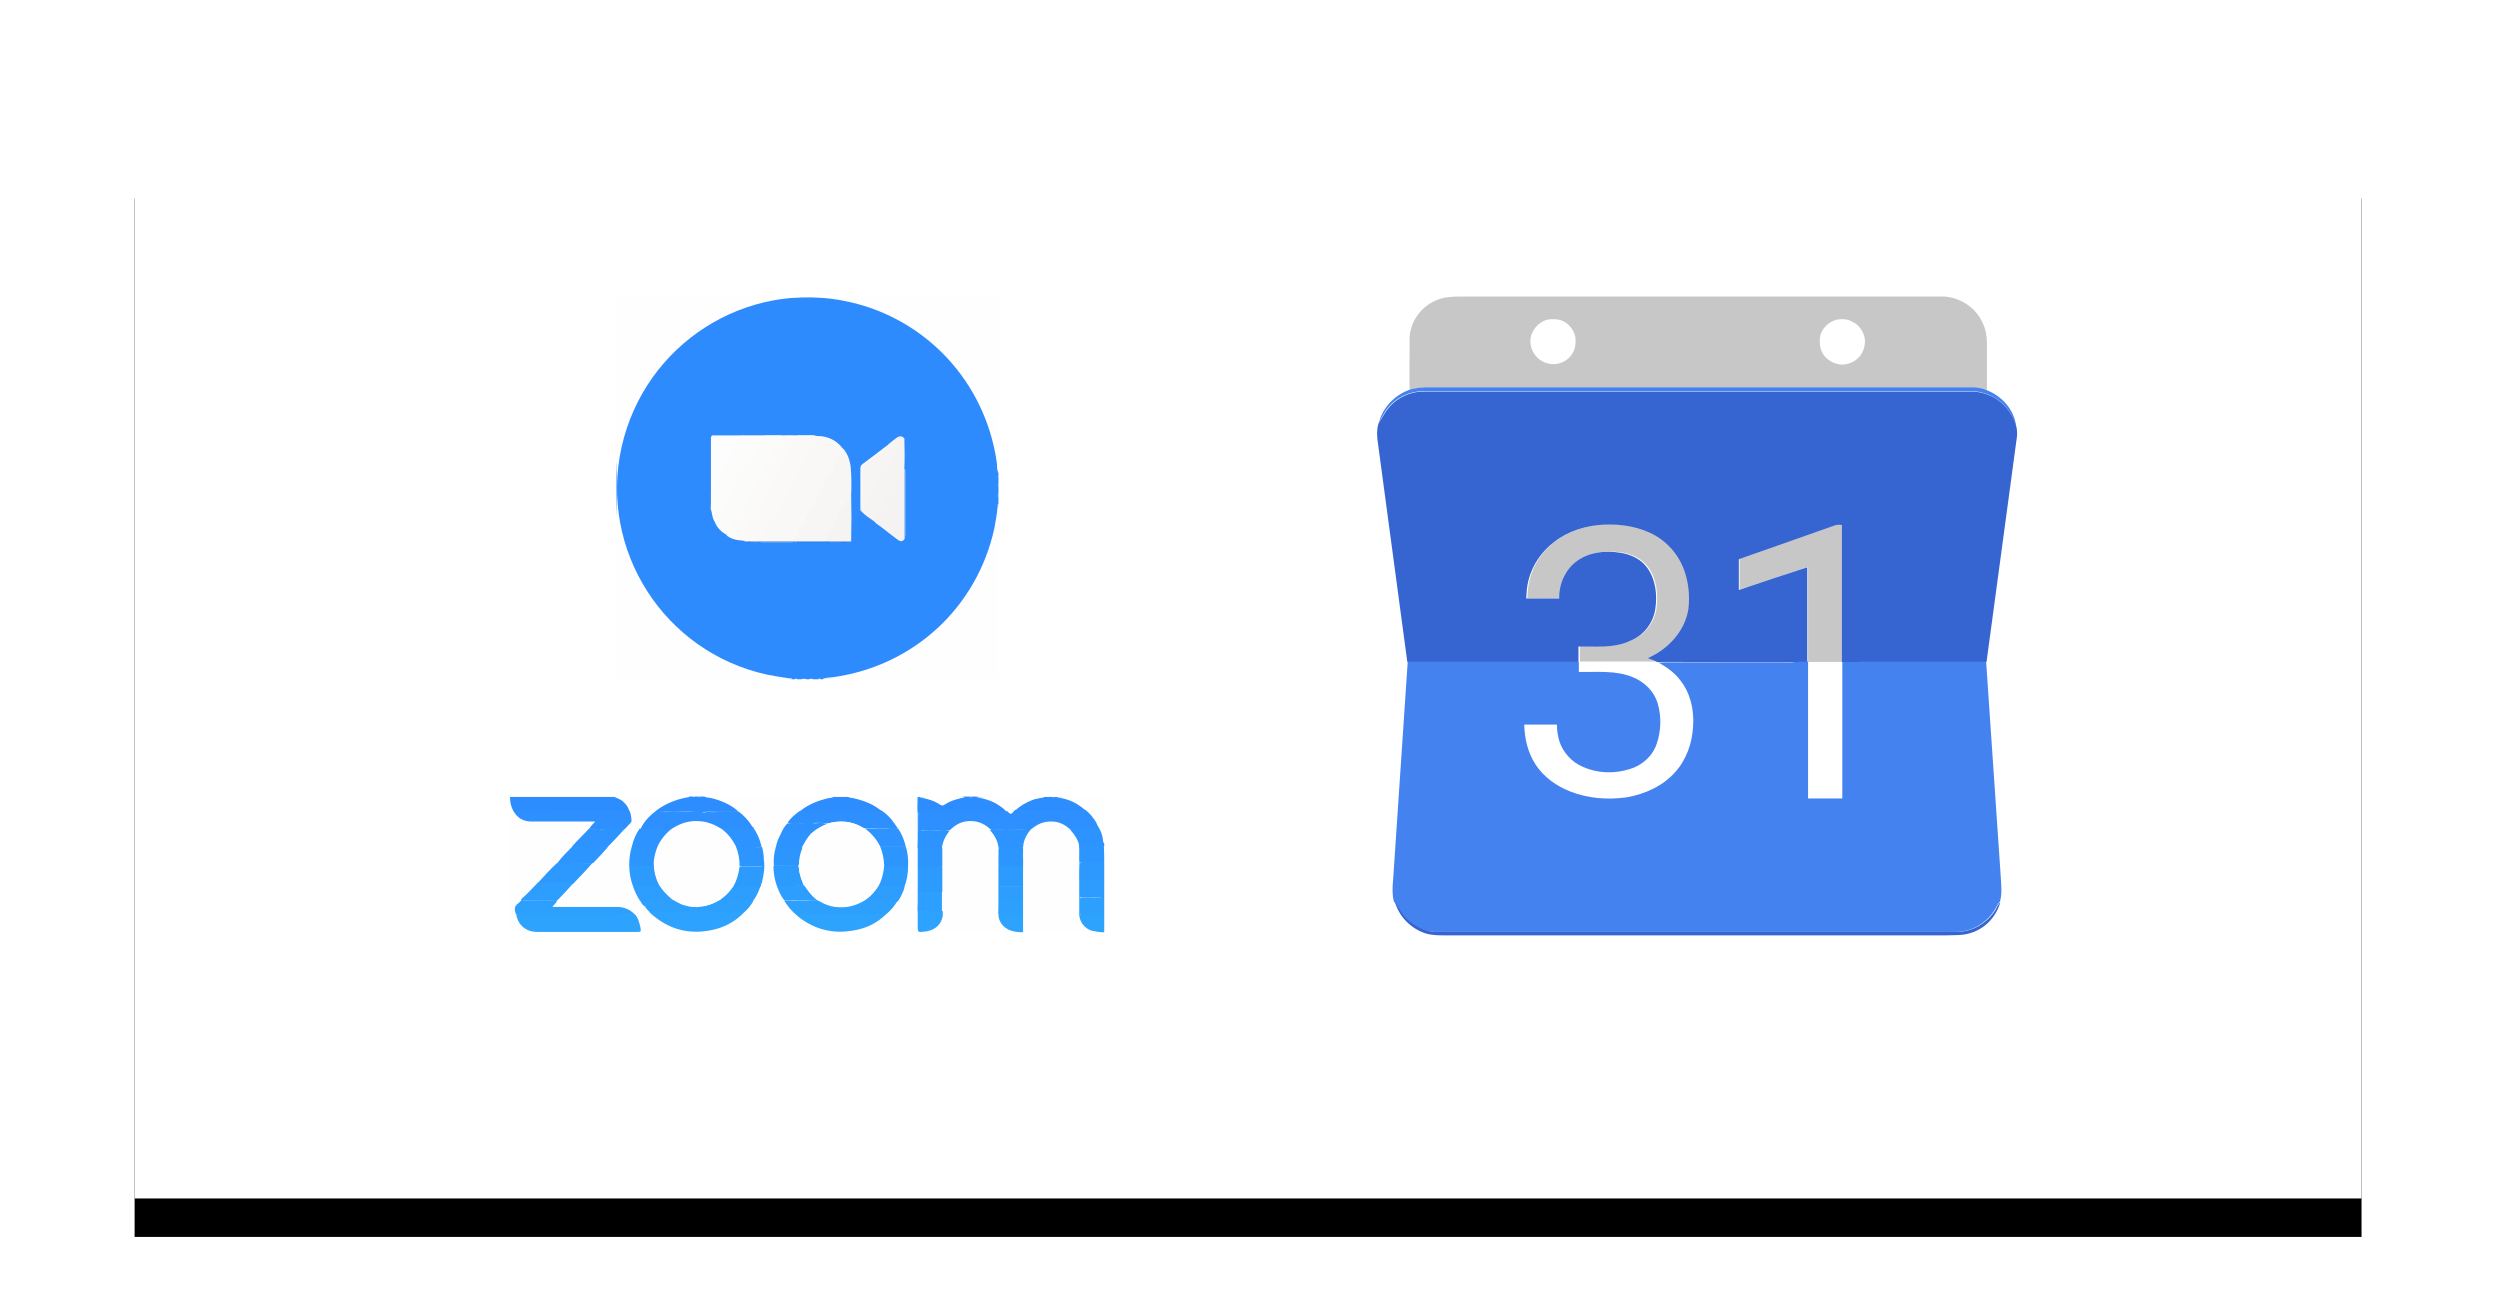 <?xml version="1.0" encoding="utf-8" ?>
<!DOCTYPE svg PUBLIC "-//W3C//DTD SVG 1.1//EN" "http://www.w3.org/Graphics/SVG/1.1/DTD/svg11.dtd">
<svg xmlns="http://www.w3.org/2000/svg" xmlns:xlink="http://www.w3.org/1999/xlink" version="1.1" id="Layer_1" x="0px" y="0px" viewBox="0 0 650 338.1" style="enable-background:new 0 0 650 338.1;" xml:space="preserve"><style type="text/css">.st0{filter:url('#filter-2');} .st1{fill:#FFFFFF;} .st2{fill:none;} .st3{fill:#C7C7C7;} .st4{fill:#4483EF;} .st5{fill:#3664D0;} .st6{fill:#FEFEFE;} .st7{fill:#2D8CFE;} .st8{fill:#2D8DFE;} .st9{fill:#2DA2FE;} .st10{fill:#2D93FE;} .st11{fill:#2D99FE;} .st12{fill:#2DA0FE;} .st13{fill:#2D96FE;} .st14{fill:#2D9CFE;} .st15{fill:#2DA3FE;} .st16{fill:#62A9FE;} .st17{fill:#64AAFE;} .st18{fill:#4398FE;} .st19{fill:#2D90FE;} .st20{fill:#2D9EFE;} .st21{fill:#2D9AFE;} .st22{fill:#2D9FFE;} .st23{fill:#2D9DFE;} .st24{fill:#2D91FE;} .st25{fill:#2D8BFE;} .st26{fill:#4599FE;} .st27{fill:#5AA4FE;} .st28{fill:#98C7FE;} .st29{fill:#98C6FE;} .st30{fill:#F9F8F7;} .st31{fill:#F7F6F5;} .st32{fill:#FAF9F8;} .st33{fill:#FCFCFB;} .st34{fill:#FBFBFA;} .st35{fill:#FBFAF9;} .st36{fill:#F5F3F1;} .st37{fill:#F5F4F2;} .st38{fill:#F6F5F3;} .st39{fill:#FDFDFD;} .st40{fill:#F6F4F3;} .st41{fill:#F9F9F9;} .st42{fill:#2779DC;} .st43{fill:#2C88F9;}</style><filter filterUnits="objectBoundingBox" height="127.0%" id="filter-2" width="112.6%" x="-6.3%" y="-9.8%"><feOffset dx="0" dy="10" in="SourceAlpha" result="shadowOffsetOuter1"/><feGaussianBlur in="shadowOffsetOuter1" result="shadowBlurOuter1" stdDeviation="10.5"/><feColorMatrix in="shadowBlurOuter1" type="matrix" values="0 0 0 0 0.035 0 0 0 0 0.075 0 0 0 0 0.204 0 0 0 0.15 0"></feColorMatrix></filter><title>Product Upcoming meetings 1</title><desc>Created with Sketch.</desc><g id="Product-Upcoming-meetings-1"><g id="Rectangle-3"><g class="st0"><rect id="path-1_2_" x="35" y="41.6" width="579" height="270"/></g><g><rect id="path-1_1_" x="35" y="41.6" class="st1" width="579" height="270"/></g></g><rect id="Rectangle-5" y="-148.4" class="st2" width="650" height="650"/></g><g id="XMLID_49_"><path id="XMLID_47_" class="st1" d="M402.4,83.1c1.3-0.2,2.6-0.2,3.8,0.3c1.7,0.7,3,2.4,3.4,4.2c0.1,1.3,0.1,2.6-0.5,3.8 c-1.1,2.4-4,3.8-6.6,3.1c-2.6-0.6-4.6-3.1-4.6-5.8C397.9,86.1,399.9,83.8,402.4,83.1z"/><path id="XMLID_46_" class="st1" d="M477.6,83.1c1.3-0.2,2.6-0.2,3.8,0.4c2,0.9,3.3,2.9,3.4,5c0,1.6-0.5,3.3-1.8,4.5 c-1,1.1-2.5,1.7-4,1.7c-2.3,0-4.6-1.3-5.5-3.5c-0.6-1.1-0.5-2.4-0.4-3.7C473.6,85.4,475.5,83.6,477.6,83.1z"/><path id="XMLID_45_" class="st1" d="M470.1,172.1c3,0,6,0,8.9,0c0,11.8,0,23.7,0,35.5c-3,0-5.9,0-8.9,0 C470.1,195.7,470.1,183.9,470.1,172.1z"/><g id="XMLID_56_"><g id="XMLID_59_"><path id="XMLID_60_" class="st3" d="M373.6,78c1.9-0.8,4-0.9,6-0.9c41.7,0,83.4,0,125.1,0c4.5-0.1,9,2.7,10.8,6.9 c0.8,1.6,1.1,3.5,1.1,5.3c0,4.1,0,8.1,0,12.2c-1.3-0.5-2.8-0.6-4.2-0.7c-47.2,0-94.4,0-141.5,0c-1.5,0-3,0.1-4.4,0.7 c-0.1-4.2,0-8.4,0-12.6C366.2,84.1,369.3,79.7,373.6,78z M402.4,83.1c-2.5,0.6-4.5,3-4.5,5.6c0,2.7,1.9,5.2,4.6,5.8 c2.6,0.7,5.5-0.7,6.6-3.1c0.6-1.2,0.6-2.5,0.5-3.8c-0.4-1.8-1.7-3.5-3.4-4.2C405,82.9,403.6,82.9,402.4,83.1z M477.6,83.1 c-2.1,0.5-4,2.3-4.4,4.5c-0.1,1.2-0.1,2.5,0.4,3.7c0.9,2.1,3.2,3.5,5.5,3.5c1.5-0.1,3-0.7,4-1.7c1.2-1.1,1.8-2.8,1.8-4.5 c-0.1-2.1-1.5-4.2-3.4-5C480.3,82.9,478.9,82.9,477.6,83.1z"/></g><path id="XMLID_41_" class="st3" d="M476.9,136.6c0.7-0.3,1.4-0.3,2.1-0.2c0,11.9,0,23.7,0,35.6l0,0.1c-3,0-6,0-8.9,0V172 c0-8.2,0-16.4,0-24.6c-5.9,2-11.9,4-17.8,5.9c0-2.7,0-5.4,0-8C460.5,142.3,468.7,139.5,476.9,136.6z"/><path id="XMLID_38_" class="st3" d="M404.3,140.8c3.7-2.8,8.4-4.3,13-4.5c4.6-0.2,9.4,0.6,13.4,2.9c3.2,1.8,5.7,4.8,7.1,8.2 c1.4,3.4,1.8,7.2,1.4,10.8c-0.9,5.8-5.4,10.5-10.6,12.8c0.8,0.2,1.5,0.5,2.2,0.9c-0.5,0.1-0.9,0.1-1.4,0.1c-6.2,0-12.4,0-18.6,0 c0-1.3-0.1-2.7,0-4c4.5-0.1,9.2,0.4,13.4-1.5c3.4-1.4,6-4.7,6.5-8.4c0.4-3.5,0.1-7.4-2-10.4c-1.6-2.4-4.4-3.7-7.2-4.1 c-3.8-0.5-7.9-0.2-11.1,2.1c-3.1,2.2-4.8,6.1-4.7,9.8c-2.9,0.1-5.7,0-8.6,0c0.1-1.6,0.2-3.2,0.6-4.7 C398.6,146.9,401,143.3,404.3,140.8z"/></g><g id="XMLID_53_"><path id="XMLID_36_" class="st4" d="M366.3,101.4c1.4-0.5,2.9-0.6,4.4-0.7c47.2,0,94.4,0,141.5,0c1.4,0,2.9,0.1,4.2,0.7 c4.1,1.5,7.4,5.2,7.8,9.6c-0.8-3-2.6-5.8-5.3-7.4c-1.9-1.2-4.2-1.9-6.5-1.9c-47.3,0-94.7,0-142,0c-3.6-0.1-7.2,1.5-9.4,4.2 c-1.1,1.2-1.7,2.7-2.5,4.1C359.4,106.1,362.5,102.8,366.3,101.4z"/><path id="XMLID_35_" class="st4" d="M469.9,172l0.2,0v0.1c0,11.8,0,23.7,0,35.5c3,0,5.9,0,8.9,0c0-11.8,0-23.7,0-35.5l0-0.1l0.1,0 c1.3,0.2,2.6,0.1,3.9,0.1c11.1,0,22.3,0,33.4,0c1.3,18.6,2.5,37.3,3.8,55.9c0.1,2.1,0.4,4.3-0.2,6.4l-0.1,0.1 c-0.5,0.6-0.9,1.4-1.3,2.1c-2.1,3.4-6,5.7-10,5.7c-44.5,0-88.9,0-133.4,0c-1.4,0-2.8,0.1-4.2-0.3c-3.1-0.8-5.9-2.9-7.4-5.7 c-0.3-0.6-0.6-1.2-1.1-1.8l-0.1-0.1c-0.7-2.8-0.1-5.7,0-8.5c1.2-17.9,2.4-35.9,3.6-53.8c14.8,0,29.6,0,44.5,0c0,0.9,0,1.7,0,2.6 c4.7,0.1,9.6-0.5,14.1,1.4c3,1.2,5.5,3.7,6.4,6.8c1,3.4,0.9,7.2-0.3,10.6c-1.1,3.2-3.9,5.6-7.1,6.5c-3.9,1.2-8.2,1.1-12-0.6 c-2.9-1.2-5.3-3.8-6.2-6.8c-0.4-1.4-0.6-2.8-0.6-4.2c-2.8,0-5.7,0-8.5,0c0.1,3.6,0.9,7.2,2.9,10.3c2.1,3.3,5.5,5.7,9.1,7.1 c4.6,1.8,9.7,2.2,14.6,1.5c4.7-0.8,9.4-2.9,12.6-6.5c3-3.3,4.5-7.7,4.7-12c0.3-4.2-0.7-8.6-3.3-11.9c-1.5-2-3.5-3.4-5.6-4.6 c1-0.1,2-0.1,3.1-0.1c10.5,0,21,0,31.5,0C467.3,172,468.6,172.1,469.9,172z"/></g><g id="XMLID_50_"><path id="XMLID_33_" class="st5" d="M361.1,106c2.3-2.8,5.9-4.3,9.4-4.2c47.3,0,94.7,0,142,0c2.3,0,4.6,0.7,6.5,1.9 c2.7,1.7,4.5,4.4,5.3,7.4c0.2,1.1,0.2,2.2,0,3.2c-2.6,19.3-5.2,38.5-7.8,57.8c-10.7,0-21.4,0-32.1,0c-1.8,0-3.6,0.1-5.4,0l-0.1,0 c0-11.9,0-23.7,0-35.6c-0.7-0.1-1.4-0.1-2.1,0.2c-8.2,2.9-16.4,5.8-24.7,8.7c0,2.7,0,5.4,0,8c5.9-2,11.9-4,17.8-5.9 c0,8.2,0,16.4,0,24.6l-0.2,0c-12.4,0.1-24.9,0-37.3,0c-0.6,0-1.3,0.2-1.8-0.1c-0.7-0.4-1.4-0.6-2.2-0.9c5.3-2.3,9.7-7,10.6-12.8 c0.4-3.6,0-7.4-1.4-10.8c-1.4-3.4-3.9-6.3-7.1-8.2c-4-2.3-8.8-3.1-13.4-2.9c-4.6,0.2-9.3,1.6-13,4.5c-3.3,2.5-5.7,6-6.7,10 c-0.4,1.5-0.5,3.1-0.6,4.7c2.9,0,5.7,0,8.6,0c-0.1-3.7,1.6-7.6,4.7-9.8c3.2-2.3,7.3-2.7,11.1-2.1c2.8,0.4,5.6,1.7,7.2,4.1 c2.1,3,2.5,6.9,2,10.4c-0.5,3.7-3,7-6.5,8.4c-4.2,2-8.9,1.4-13.4,1.5l-0.1,0c0,1.3,0,2.7,0,4c-14.8,0-29.7,0-44.5,0 c-2.5-18.9-5.1-37.7-7.6-56.6c-0.3-1.8-0.4-3.6,0.1-5.4C359.4,108.7,360,107.2,361.1,106z"/><path id="XMLID_32_" class="st5" d="M362.7,234.5c0.4,0.5,0.7,1.2,1.1,1.8c1.5,2.8,4.3,4.8,7.4,5.7c1.4,0.4,2.8,0.3,4.2,0.3 c44.5,0,88.9,0,133.4,0c4,0,7.9-2.3,10-5.7c0.4-0.7,0.7-1.5,1.3-2.1c-1,3.8-4,7-7.8,8.1c-2.1,0.7-4.3,0.5-6.5,0.6 c-43.3,0-86.6,0-129.9,0c-1.7,0-3.5,0-5.2-0.5C366.9,241.5,363.7,238.3,362.7,234.5z"/></g></g><g><path class="st6" d="M287.1,242.3c0,0,0.1,0.1-0.1,0.1c-0.2,0-0.4,0-0.6,0c-51.1,0-102.3,0-153.4,0c-0.5,0-0.6-0.1-0.6-0.6 c0-11.3,0-22.7,0-34c0-0.2-0.2-0.5,0.1-0.6c0.3,0.3,0.2,0.8,0.3,1.1c0.1,0.8,0.4,1.6,0.7,2.4c1.1,1.8,2.7,2.7,4.9,2.7 c5,0,10,0,15,0c0.4,0,1-0.2,1.1,0.3c0.2,0.5-0.4,0.7-0.6,1c-0.1,0.1-0.3,0.3-0.4,0.4c-1.4,1.4-2.8,2.8-4.1,4.4 c-0.2,0.2-0.4,0.4-0.5,0.5c-1.4,1.4-2.8,2.9-4.1,4.3c-1.5,1.4-2.8,3.1-4.3,4.5c-0.2,0.2-0.3,0.4-0.4,0.5c-1.5,1.5-3,3.2-4.5,4.7 c-0.2,0.2-0.4,0.6-0.6,0.7c-1.1,0.8-1.1,1.8-0.7,2.9c0.3,0.8,0.5,1.5,1,2.2c1.1,1.4,2.4,2.1,4.2,2.1c8.6,0,17.3,0,25.9,0 c1,0,1.1-0.1,0.9-1c-0.3-1.2-0.5-2.5-1.6-3.4c-1.3-1.3-2.9-1.7-4.7-1.7c-5.1,0.1-10.1,0-15.2,0c-0.4,0-0.9,0.2-1.1-0.3 c-0.2-0.4,0.3-0.7,0.6-1c0.1-0.1,0.2-0.2,0.3-0.2c1.6-1.5,3-3.2,4.5-4.8c1.7-1.8,3.4-3.6,5.1-5.5c1.3-1.3,2.6-2.7,3.8-4 c1.5-1.6,3.1-3.2,4.5-4.9c0.2-0.2,0.4-0.4,0.6-0.6c1.2-0.9,1.2-2,0.8-3.3c-0.1-0.3-0.2-0.6-0.3-0.9c-0.5-1.4-1.5-2.4-2.9-2.9 c-0.3-0.1-0.7,0-0.7-0.5c6.5,0,13,0,19.5,0c-0.1,0.5-0.6,0.4-0.9,0.4c-1.2,0.2-2.3,0.5-3.4,1c-1.5,0.5-2.8,1.3-4.1,2.2 c-1.7,1.3-3.2,2.8-4.3,4.7c-1,1.4-1.6,3-2.1,4.7c-0.4,1.6-0.7,3.1-0.6,4.8c0,1.8,0.3,3.5,0.8,5.2c0.4,1.5,1.1,2.8,1.9,4.1 c0.3,0.6,0.7,1.1,1.1,1.6c0.4,0.6,0.9,1,1.4,1.5c2.8,2.8,6.2,4.3,10.1,4.8c5.5,0.6,10.2-1.1,14.1-4.9c0.9-0.8,1.6-1.8,2.3-2.8 c0.8-1.2,1.5-2.6,1.9-4c0.7-2,0.9-4,0.9-6c0-0.3,0-0.5-0.1-0.8c-0.1-1.1-0.2-2.2-0.6-3.2c-0.4-1.3-0.7-2.6-1.4-3.8 c-0.2-0.4-0.4-0.8-0.7-1.2c-0.8-1-1.4-2.1-2.4-3c-0.5-0.5-1.1-1-1.6-1.4c-2.3-1.7-4.9-2.9-7.7-3.3c-0.3-0.1-0.7,0-0.9-0.4 c11.2,0,22.4,0,33.6,0c-0.1,0.4-0.4,0.3-0.7,0.4c-2.3,0.4-4.6,1.2-6.6,2.4c-0.5,0.3-0.9,0.6-1.3,0.9c-1.3,0.9-2.4,2-3.3,3.2 c-0.6,0.8-1.2,1.7-1.7,2.6c-0.6,1.2-1.1,2.5-1.4,3.8c-0.4,1.5-0.5,3.1-0.5,4.6c-0.1,1.7,0.3,3.4,0.8,5c0.4,1.4,1.1,2.6,1.8,3.9 c1,1.5,2,2.8,3.4,3.9c2.7,2.4,5.9,3.7,9.4,4.1c5,0.5,9.5-0.9,13.3-4.2c1.3-1,2.3-2.2,3.1-3.6c0.8-1.1,1.4-2.4,1.8-3.7 c0.6-1.7,1-3.5,0.9-5.3c0.1-1.7-0.1-3.5-0.6-5.1c-0.4-1.3-0.9-2.6-1.6-3.8c-0.1-0.2-0.2-0.4-0.4-0.6c-0.6-0.8-1.1-1.6-1.7-2.4 c-0.8-0.9-1.7-1.7-2.7-2.4c-2.3-1.8-4.9-2.7-7.7-3.3c-0.3,0-0.6,0.1-0.7-0.4c6,0,12,0,18,0c0.3,0.3,0.2,0.8,0.2,1.1 c0,9.3,0,18.6,0,27.9c0,1.6,0,3.2,0,4.8c0,0.9,0.1,1,1,0.9c0.1,0,0.3,0,0.4-0.1c2.8-0.3,4.8-2.2,4.6-5.2c0-1.7,0-3.4,0-5 c0-2.1,0-4.3,0-6.4c0-1.6,0-3.2,0-4.8c0.1-1.8,0.8-3.3,1.9-4.6c2.2-2.4,4.9-3.1,8-2.1c1.1,0.3,2,0.9,2.8,1.8 c1.3,1.3,2.2,2.8,2.3,4.7c0,0.1,0,0.2,0,0.2c0,5.5,0,11,0,16.4c0,2.6,1.4,4.2,3.8,4.8c0.5,0.1,0.9,0.2,1.4,0.2 c0.7,0.1,0.8,0,0.8-0.7c0-1.4,0-2.7,0-4.1c0-4,0-8.1,0-12.1c0-0.5,0-1,0-1.6c0-0.7,0-1.4,0-2.1c0-0.4,0-0.8,0-1.2 c0.2-1.8,0.8-3.4,2-4.7c3.1-3.1,7.9-2.8,10.5,0c1.2,1.2,2.1,2.6,2.4,4.3c0,0.2,0.1,0.5,0.1,0.7c0,5.6,0,11.1,0,16.7 c0,2,1.4,3.8,3.3,4.4c0.7,0.2,1.5,0.3,2.2,0.4C286.7,242.1,286.9,242.1,287.1,242.3z"/><path class="st7" d="M159.7,207.2c0.8,0.4,1.7,0.6,2.4,1.3c0.6,0.6,1.2,1.2,1.4,2.1c0,0.4-0.4,0.4-0.7,0.4c-2.1,0.1-4.2,0-6.3,0 c-1.8,0-3.7,0-5.5,0c-1.1,0-2.2,0-3.3,0c-1,0-2,0.1-3.1,0c-1-0.1-2,0-2.9,0c-1.3,0-2.7,0-4,0c-1.1,0-2.2-0.1-3.4,0 c-0.3,0.1-0.7,0-0.9-0.3c-0.6-1.1-0.8-2.3-0.8-3.5C141.6,207.2,150.7,207.2,159.7,207.2z"/><path class="st8" d="M238.8,207.2c0.1,0,0.2,0,0.3,0c2,0.2,3.8,0.8,5.4,1.8c0.3,0.2,0.6,0.2,0.9,0c1.7-1,3.5-1.7,5.4-1.9 c0.3,0,0.7,0,1,0c0.4,0.1,0.7,0.1,1.1,0c0.3,0,0.6,0,0.8,0c1.8,0.1,3.5,0.6,5.1,1.5c0.9,0.5,1.7,1.1,2.5,1.8 c0.2,0.2,0.4,0.4,0.4,0.7c-0.1,0.2-0.2,0.3-0.4,0.2c-0.8-0.1-1.5,0.1-2.3,0c-1.1-0.1-2.3,0-3.4,0c-1.2,0-2.5,0-3.7,0 c-1.1,0-2.3-0.1-3.4,0c-0.9,0.1-1.7,0-2.6,0c-1.8-0.1-3.6,0.1-5.4,0c-0.4,0-0.7,0-1,0.1c-0.3,0-0.6,0.1-0.9-0.2 c-0.1-1.2,0-2.4,0-3.6C238.6,207.5,238.6,207.3,238.8,207.2z"/><path class="st8" d="M220.5,207.2c0.5,0.3,1.1,0.2,1.7,0.4c2.5,0.6,4.9,1.5,6.9,3.2c-0.2,0.6-0.7,0.6-1.1,0.5c-1.8-0.1-3.7,0-5.5,0 c-1.9,0-3.7,0-5.6,0c-1.8,0-3.6,0.1-5.5,0c-0.9,0-1.8,0.1-2.7,0c-0.3,0-0.6,0.1-0.7-0.4c2.2-1.8,4.8-2.8,7.5-3.4 c0.4-0.1,0.8,0,1.2-0.3C218,207.2,219.3,207.2,220.5,207.2z"/><path class="st8" d="M170.7,210.7c2.4-1.8,5.2-2.9,8.1-3.4c0.2,0,0.3,0,0.4-0.2c0.3,0,0.6,0,0.8,0c0.3,0.1,0.6,0.1,0.8,0 c0.2,0,0.4,0,0.6,0c0.2,0.1,0.5,0.1,0.7,0c0.3,0,0.7,0,1,0c0.6,0.3,1.2,0.3,1.8,0.4c2.5,0.6,4.9,1.6,6.9,3.3 c0.1,0.4-0.2,0.3-0.4,0.3c-1.6,0-3.1,0-4.7,0c-1.2,0-2.3-0.1-3.5,0c-0.8,0.1-1.7,0-2.5,0c-1.8-0.1-3.6,0-5.5,0 c-1.1,0-2.2-0.1-3.4,0C171.5,211.3,170.9,211.4,170.7,210.7z"/><path class="st7" d="M274.3,207.2c0.1,0,0.3,0,0.4,0c1.6,0.1,3.1,0.5,4.5,1.2c1,0.5,1.8,1.2,2.6,1.8c0.1,0.1,0.3,0.3,0.3,0.5 c-0.1,0.3-0.3,0.4-0.5,0.4c-0.9-0.1-1.8,0.1-2.7,0.1c-1.1,0-2.1-0.1-3.2,0c-1,0.1-2,0-2.9,0c-1.3,0-2.7,0-4,0 c-1.1,0-2.2,0.2-3.3-0.1c-0.5-0.1-1.1,0.3-1.6-0.1c-0.2-0.5,0.2-0.7,0.5-0.9c2.1-1.6,4.3-2.7,7-2.8c0,0,0.1,0,0.1-0.1 c0.7,0,1.3,0,2,0C273.8,207.3,274.1,207.3,274.3,207.2z"/><path class="st6" d="M282.1,210.6c-2-1.8-4.3-2.9-7-3.2c-0.1,0-0.2,0-0.3-0.1c4,0,7.9,0,11.9,0c0.4,0,0.5,0.1,0.5,0.5 c0,3.9,0,7.7,0,11.6c-0.4,0-0.4-0.4-0.4-0.7c-0.1-1.2-0.5-2.2-1.1-3.2c-0.8-1.4-1.5-2.7-2.7-3.8C282.6,211.2,282.2,211,282.1,210.6 z"/><path class="st9" d="M238.8,207.2c-0.3,0.6-0.1,1.3-0.1,1.9c0,0.7,0,1.4,0,2.2c0.2,0.3,0.2,0.6,0.2,0.9c0,1.2,0,2.5,0,3.7 c0,1.5,0,3,0,4.5c0,1.7,0,3.4,0,5.1c0,2.1,0,4.1,0,6.2c0,1.5,0,3,0,4.5c0,0.6,0.2,0.7,0.8,0.7c1.7-0.1,3.4,0.1,5.1-0.1 c0.1,0,0.2,0,0.3,0.1c0.3,2.3-1.1,4.9-4.6,5.3c-1.9,0.2-1.9,0.3-1.9-1.6c0-11.1,0-22.2,0-33.3C238.6,207.2,238.7,207.2,238.8,207.2 z"/><path class="st6" d="M271.5,207.2c-1,0.4-2.1,0.4-3.1,0.8c-1.7,0.7-3.2,1.5-4.5,2.8c-0.2,0.5-0.6,0.7-0.9,1.1 c-0.2,0.2-0.4,0.1-0.6,0c-0.3-0.2-0.6-0.5-0.7-0.9c-2.1-2.1-4.6-3.2-7.4-3.6c-0.1,0-0.3,0-0.4-0.1 C259.7,207.2,265.6,207.2,271.5,207.2z"/><path class="st10" d="M285.7,215.2c0.6,1,1,2.2,1.1,3.4c0,0.3,0.1,0.5,0.3,0.7c0,0.2,0,0.5,0,0.7c-0.3,0.2-0.6,0.2-0.9,0.2 c-1.5,0-2.9,0-4.4,0c-0.4,0-0.8,0-1.2-0.3c-0.3-1.6-1.2-2.9-2.3-4.1c0.2-0.4,0.6-0.3,1-0.3c1.7,0,3.4,0,5.1,0 C284.8,215.4,285.3,215.4,285.7,215.2z"/><path class="st11" d="M287.1,224.3c0,1.6,0,3.2,0,4.8c-0.1,0.1-0.2,0.2-0.4,0.2c-0.9-0.2-1.9,0.1-2.9,0c-0.8-0.1-1.6,0.2-2.4,0 c-0.2-0.1-0.5,0-0.7-0.3c-0.1-1.5,0-3,0-4.5c0.4-0.5,0.9-0.4,1.4-0.4c1.3,0,2.7,0.1,4,0C286.5,224,286.8,224,287.1,224.3z"/><path class="st12" d="M287.1,233.5c0,1.5,0,2.9,0,4.4c-0.3,0.3-0.8,0.2-1.1,0.2c-1.5,0-3,0-4.5,0c-0.5,0-0.7-0.2-0.7-0.7 c0-1.3,0-2.6,0-3.8c0.1-0.3,0.4-0.2,0.6-0.2c1.7,0,3.4,0,5,0C286.6,233.2,286.9,233.2,287.1,233.5z"/><path class="st13" d="M287.1,224.3c-0.5-0.1-0.9,0-1.4,0c-1.3,0-2.5,0.1-3.8-0.1c-0.4-0.1-0.8,0-1.2,0.1c-0.2-1,0-1.9-0.1-2.9 c0-0.3,0-0.6,0-0.9c0-0.2-0.1-0.5-0.1-0.7c1.6,0.3,3.3,0.1,4.9,0.1c0.5,0,1.1,0,1.6,0C287.1,221.4,287.1,222.9,287.1,224.3z"/><path class="st14" d="M287.1,233.5c-1.5-0.2-3-0.1-4.5-0.1c-0.6,0-1.2,0-1.8-0.1c-0.1-1.5-0.1-2.9,0-4.4c2.1,0.2,4.2-0.1,6.3,0.1 C287.1,230.6,287.1,232,287.1,233.5z"/><path class="st15" d="M280.8,229c0,1.5,0,2.9,0,4.4c0,1.3,0,2.6,0,3.9c0,0.3-0.1,0.6,0.4,0.6c1.2,0,2.5,0,3.7,0c0.7,0,1.5,0,2.2,0 c0,1.5,0,3,0,4.5c-1.1,0-2.1-0.2-3.2-0.4c-1.8-0.5-3.2-2.3-3.3-4.1c0-5.7,0-11.5,0-17.2c0.2,0.9,0.1,1.8,0.1,2.7c0,0.3,0,0.7,0,1 C280.8,225.9,280.8,227.4,280.8,229z"/><path class="st6" d="M250.9,207.2c-0.4,0.3-0.9,0.2-1.3,0.4c-1.4,0.3-2.8,0.8-4,1.6c-0.4,0.3-0.7,0.3-1.2,0c-1.5-1-3.2-1.5-4.9-1.8 c-0.1,0-0.3,0-0.4-0.1C243,207.2,246.9,207.2,250.9,207.2z"/><path class="st16" d="M253,207.2c-0.4,0.2-0.7,0.2-1.1,0C252.2,207.2,252.6,207.2,253,207.2z"/><path class="st17" d="M274.3,207.2c-0.3,0.2-0.6,0.2-0.8,0C273.8,207.2,274.1,207.2,274.3,207.2z"/><path class="st18" d="M180.9,207.2c-0.3,0.2-0.6,0.2-0.8,0C180.4,207.2,180.6,207.2,180.9,207.2z"/><path class="st18" d="M182.2,207.2c-0.2,0.2-0.5,0.2-0.7,0C181.7,207.2,182,207.2,182.2,207.2z"/><path class="st19" d="M285.7,215.2c-0.1,0.5-0.5,0.4-0.8,0.4c-1.9,0-3.9,0-5.8,0c-0.3,0-0.6,0-0.8,0.1c-1.5-1.4-3.2-2.2-5.2-2.1 c-1.7,0-3.2,0.6-4.6,1.7c-0.2,0.1-0.4,0.3-0.5,0.4c-0.3,0.2-0.7,0.2-1,0.1c-1.8-0.1-3.6,0-5.4,0c-1.1,0-2.3-0.1-3.4,0 c-0.3,0-0.5,0-0.7-0.2c-1.3-1.2-2.8-2-4.6-2.1c-2.4-0.2-4.3,0.7-6,2.4c-0.5,0.1-1.1,0-1.6,0c-1.2,0-2.3,0.1-3.5,0 c-0.9-0.1-1.8,0.1-2.7-0.1c-0.1,0-0.2,0-0.3-0.1c0-1.5,0-3.1,0-4.6c1.3-0.2,2.7-0.1,4-0.1c1.1,0,2.2,0,3.3,0c1.2,0,2.4,0,3.7,0 c1,0,2.1,0,3.1,0c1,0,2,0,3,0c1.2,0,2.4-0.1,3.6,0c0.7,0.1,1.4-0.2,2.1,0c0.1,0,0.2-0.1,0.2-0.2c0.3,0.3,0.7,0.8,1,0.8 c0.3,0,0.7-0.6,1-0.9c0.1-0.1,0.1-0.1,0.2-0.2c0.1,0.2,0.4,0.2,0.6,0.2c0.5-0.2,1,0,1.4,0c1,0,2,0,3,0c0.5,0,1-0.1,1.4,0 c0.3,0.1,0.6,0.1,1,0c0.4-0.1,0.7-0.1,1.1,0c0.4,0.1,0.8,0.1,1.2,0c0.4-0.1,0.7-0.1,1.1,0c0.4,0.1,0.7,0.1,1.1,0 c0.3-0.1,0.7-0.1,1,0c0.4,0.1,0.9,0.1,1.3,0c0.3-0.1,0.6-0.1,0.8,0c0.9,0.3,1.8-0.2,2.7,0c0.1,0,0.3-0.1,0.3-0.3 c1.2,0.9,2.2,2.1,3,3.4C285.2,214.4,285.5,214.8,285.7,215.2z"/><path class="st15" d="M164.8,237.5c1.1,0.9,1.4,2.3,1.7,3.6c0.2,1.2,0.2,1.2-1,1.2c-8.6,0-17.2,0-25.8,0c-2.9,0-5-1.7-5.5-4.6 c0.6-0.1,1.1,0,1.7,0c1.4,0,2.8,0,4.2,0c1,0,2,0,3,0c1,0.1,2.1,0,3.1,0c1.3,0,2.5,0,3.8,0c1.1,0,2.3,0,3.4,0c1,0,1.9,0,2.9,0 c1.1,0,2.3,0,3.4,0c1.2,0,2.5,0,3.7,0C163.8,237.8,164.3,237.7,164.8,237.5z"/><path class="st19" d="M170.7,210.7c0.4,0.3,0.9,0.5,1.5,0.3c0.1,0,0.2-0.1,0.3,0c1.2,0.2,2.4,0,3.7,0.1c0.9,0,1.9,0,2.8,0 c1.3,0,2.5-0.2,3.8,0.1c0.4,0.1,0.8-0.1,1.2-0.1c1.6,0.1,3.1,0,4.7,0c1,0,2-0.2,3,0c0.1,0,0.2-0.1,0.2-0.2c1.5,1.1,2.7,2.4,3.7,4 c0.1,0.1,0.2,0.2,0.3,0.3c-0.1,0.5-0.5,0.6-0.8,0.5c-1.1-0.2-2.1,0-3.2,0c-1.3,0-2.7-0.2-4,0.2c-0.4,0-0.7-0.3-1.1-0.5 c-3.7-2-7.3-2-11,0c-0.4,0.2-0.7,0.5-1.2,0.5c-2.2-0.1-4.4,0-6.6,0c-0.3,0-0.6,0-0.9,0c-0.3-0.1-0.6-0.1-0.5-0.5 C167.5,213.5,169,212,170.7,210.7z"/><path class="st19" d="M133.4,210.7c0.3,0.2,0.6,0.2,0.9,0.1c0.2,0,0.4-0.1,0.5-0.1c1.2,0.2,2.4,0,3.5,0.1c1,0,2,0,3,0 c1.2,0,2.4-0.2,3.7,0c0.5,0.1,1-0.1,1.5-0.1c1.4,0,2.8-0.1,4.1,0c1.2,0.1,2.3,0,3.5,0c1,0,2,0,3,0c1.2,0,2.4-0.1,3.7,0 c0.9,0,1.8,0.2,2.7-0.2c0.5,0.8,0.6,1.7,0.7,2.7c0,0.3,0,0.5-0.2,0.7c-0.5,0.5-1,1.1-1.5,1.6c-0.6,0.3-1.2,0.3-1.8,0.2 c-1.1-0.1-2.2,0-3.3,0c-1,0-2-0.1-3,0c-0.4,0.1-0.9,0-1-0.6c0.4-0.5,0.8-0.9,1.3-1.4c-0.2-0.2-0.5-0.1-0.7-0.1 c-5.3,0-10.6,0-15.8,0C136,213.6,134.4,212.6,133.4,210.7z"/><path class="st9" d="M193.6,237.1c-2.5,2.6-5.5,4.2-9,4.8c-5.8,1.1-10.9-0.4-15.3-4.3c-0.1-0.1-0.3-0.3-0.4-0.4 c0.5-0.6,1.2-0.5,1.9-0.5c1.3,0,2.6,0,3.9,0c1,0,2.1,0,3.1,0c1,0.1,2,0,3.1,0c1.3,0,2.6,0,3.9,0c1.1,0,2.2,0.1,3.3,0 c0.9-0.1,1.9,0,2.9,0c0.6,0,1.1,0.1,1.7,0C193,236.8,193.4,236.8,193.6,237.1z"/><path class="st19" d="M208,210.8c0.7,0.3,1.5,0.2,2.2,0.2c1.3,0,2.6-0.1,3.9,0c0.5,0,0.9-0.1,1.3-0.1c1.6,0.1,3.1,0,4.7,0 c1.6,0,3.1,0,4.7,0c1.2,0,2.5,0.1,3.7,0c0.2,0,0.4-0.1,0.5-0.3c1.4,0.9,2.5,2,3.4,3.3c0.3,0.5,0.7,0.9,1,1.4 c-0.1,0.2-0.4,0.2-0.6,0.2c-1.8-0.1-3.6,0-5.3-0.1c-0.9,0-1.8,0.1-2.6,0c-0.4,0-0.8-0.3-1.1-0.5c-2.6-1.4-5.4-1.6-8.3-0.9 c-0.2,0.1-0.4,0.1-0.7,0.1c-1.5-0.3-3-0.1-4.4-0.1c-1.1,0-2.2,0-3.3,0c-0.4,0-0.9,0-1.3,0c-0.3,0-0.7,0.1-1-0.2 C205.6,212.7,206.7,211.7,208,210.8z"/><path class="st12" d="M207.2,238c-1.4-1.1-2.4-2.4-3.3-3.8c0.2-0.2,0.4-0.1,0.6-0.1c2.4,0.1,4.8,0,7.1,0c0.3,0,0.5-0.1,0.8-0.1 c0.3,0,0.5,0.2,0.8,0.3c3.6,2,7.2,2,10.9,0c0.3-0.2,0.5-0.4,0.9-0.3c1.1,0.3,2.3,0.1,3.4,0.1c1.4,0,2.8,0,4.2,0 c0.3,0,0.5,0,0.7,0.2c-0.8,1.4-1.8,2.5-3,3.5c-0.4,0.2-0.9,0.2-1.3,0.2c-7,0-14,0-21,0C207.7,238,207.5,238,207.2,238z"/><path class="st12" d="M164.8,237.5c-0.2,0.4-0.6,0.4-0.9,0.4c-0.8,0-1.6-0.1-2.4,0c-1.5,0.1-3.1,0-4.6,0c-1.5,0-2.9,0-4.3,0 c-1.5,0-3.1,0-4.6,0c-1.5,0-2.9,0-4.4,0c-1.5,0-3,0-4.5,0c-1.4,0-2.7,0-4.1,0c-0.3,0-0.6-0.2-0.9-0.3c-0.3-1-0.5-1.9,0.5-2.6 c0.4-0.3,0.7-0.7,1-1c0.9,0.2,1.8,0.2,2.7,0.1c1.7,0,3.4,0,5.2,0c0.4,0,0.9,0,1.3,0.3c-0.4,0.4-0.7,0.9-1.2,1.4c0.4,0,0.6,0,0.9,0 c5.3,0,10.6,0,15.9,0C162,235.8,163.5,236.3,164.8,237.5z"/><path class="st15" d="M207.2,238c0.1-0.2,0.3-0.2,0.5-0.2c7.5,0,15.1,0,22.6,0c-2.3,2.2-5.1,3.6-8.3,4.1c-5.4,1-10.2-0.2-14.5-3.6 C207.4,238.2,207.3,238.1,207.2,238z"/><path class="st12" d="M193.6,237.1c-0.5-0.2-0.9,0-1.4,0c-1.2-0.2-2.4,0-3.5,0c-1,0-2-0.2-3,0c-0.2,0-0.3,0.1-0.5,0 c-1.1-0.3-2.2,0-3.3-0.1c-1,0-2,0-3,0c-1.2,0-2.4,0.2-3.5-0.1c-0.5-0.1-0.9,0.2-1.4,0.1c-1.1-0.3-2.2,0.2-3.3-0.1 c-0.5-0.1-1.1,0-1.7,0.3c-0.5-0.4-0.9-0.9-1.3-1.4c0.3-0.4,0.7-0.3,1.1-0.3c2.5,0,4.9,0,7.4,0c0.3,0,0.7,0.1,0.9-0.3 c0.3-0.2,0.5-0.1,0.8,0c0.9,0.2,1.9,0.5,2.8,0.5c0.3,0.1,0.6,0.1,1,0c1.8-0.2,3.6-0.6,5.1-1.6c0.2-0.1,0.4-0.2,0.6-0.2 c1.3,0.2,2.7,0.1,4,0.1c1.2,0,2.5,0,3.7,0c0.3,0,0.6,0.1,0.7,0.4C195.2,235.4,194.5,236.3,193.6,237.1z"/><path class="st11" d="M154.1,224.3c-1.6,1.9-3.4,3.7-5.1,5.5c-0.2,0.1-0.4,0.1-0.6,0.1c-2.4,0-4.9,0-7.3,0c-0.4,0-1,0.1-1.1-0.5 c1.5-1.7,3.1-3.4,4.8-5c1.6,0,3.2,0,4.8,0c1.3,0,2.6,0.1,3.8,0C153.7,224.2,153.9,224.1,154.1,224.3z"/><path class="st20" d="M140,229.3c0.2,0.4,0.6,0.3,1,0.3c2.4,0,4.8,0,7.1,0c0.3,0,0.6,0,0.9,0.1c-1.4,1.6-2.8,3.1-4.3,4.6 c-1.2-0.2-2.3-0.1-3.5-0.1c-1.3,0-2.5-0.1-3.8,0c-0.4,0-0.9-0.1-1.4,0c-0.2,0.1-0.5-0.1-0.5-0.4C137,232.5,138.5,230.9,140,229.3z"/><path class="st10" d="M153.4,215.2c0.3,0.4,0.8,0.4,1.2,0.4c0.6-0.1,1.2-0.1,1.7,0c0.4,0.1,0.7-0.1,1.1-0.1c1.7,0,3.3,0,5,0 c-1.4,1.6-2.9,3.2-4.5,4.8c-0.8,0.3-1.7,0.1-2.6,0.1c-1.8,0.1-3.5,0-5.3,0c-0.4,0-1,0.2-1.2-0.4 C150.3,218.3,151.9,216.8,153.4,215.2z"/><path class="st13" d="M148.9,220c0.7,0.4,1.5,0.2,2.2,0.2c1.1,0,2.2,0,3.3,0c0.9,0,1.7-0.1,2.6,0c0.3,0,0.7,0.1,1,0.1 c-1.2,1.4-2.5,2.8-3.8,4.1c-0.8,0.1-1.5,0.1-2.3,0.2c-1.2,0-2.5,0-3.7,0c-1.1,0-2.2,0.3-3.3-0.2C146.1,222.8,147.5,221.4,148.9,220 z"/><path class="st21" d="M238.7,231.8c0-2.1,0-4.2,0-6.3c0.1-0.1,0.2-0.1,0.3-0.1c2-0.1,4-0.1,6,0c0,2.2,0,4.3,0,6.5 c-0.3,0.3-0.7,0.3-1.1,0.3c-0.9,0-1.8,0-2.8,0c-0.6,0-1.1-0.1-1.7,0C239.2,232.1,238.9,232,238.7,231.8z"/><path class="st10" d="M257.4,215.8c1.1-0.2,2.3-0.1,3.4-0.1c1.2,0,2.5,0,3.7,0c0.9,0,1.8,0.1,2.7,0c0.3,0,0.4,0.1,0.7,0.1 c-1.1,1.3-1.8,2.8-1.9,4.5c-0.5,0.3-1,0.3-1.5,0.2c-1.3,0-2.6,0-4,0c-0.3,0-0.7,0-0.9-0.2C259.4,218.5,258.5,217.1,257.4,215.8z"/><path class="st21" d="M164.5,230.2c-0.6-1.7-0.9-3.5-0.9-5.3c0.5-0.2,1-0.1,1.5-0.1c1,0,2.1-0.1,3.1,0c1.1,0.1,1.1,0.1,1.6-0.9 c0-0.1,0.1-0.1,0.2-0.1c0.2,0.2,0.2,0.5,0.2,0.8c-0.1,1.8,0.3,3.4,1.1,5c0.1,0.2,0.2,0.4,0.1,0.6c-0.1,0.4-0.4,0.4-0.7,0.5 c-1.1,0.1-2.3,0-3.4,0c-0.5,0-1-0.1-1.5,0C165.4,230.7,164.9,230.6,164.5,230.2z"/><path class="st21" d="M236.1,225.2c0,1.9-0.3,3.7-1,5.5c-1.6,0.1-3.2,0.1-4.9,0c-0.4,0-0.8,0.1-1.2,0c-0.3,0-0.7,0.1-0.9-0.3 c-0.1-0.3,0.1-0.6,0.2-0.9c0.6-1.2,1-2.5,1-3.8c0-0.3,0-0.7,0.4-0.8c0.2-0.1,0.4-0.1,0.6-0.1c1.2,0.2,2.3-0.1,3.5,0.1 c0.3,0.1,0.7,0,1-0.1C235.4,224.8,235.8,224.8,236.1,225.2z"/><path class="st10" d="M187.6,215.6c1.2-0.5,2.6-0.2,3.8-0.2c1,0,2.1-0.2,3.1,0c0.4,0.1,0.9,0.2,1.3-0.3c1,1.4,1.7,3,2.1,4.6 c0,0.1,0.1,0.2,0.1,0.3c-0.2,0.2-0.5,0.3-0.8,0.3c-2-0.1-3.9,0.1-5.9-0.1c-0.3-0.1-0.4-0.3-0.5-0.5c-0.7-1.4-1.8-2.6-3-3.7 C187.8,216,187.6,215.9,187.6,215.6z"/><path class="st21" d="M198.6,223.5c0.3,2,0,3.9-0.5,5.9c-0.1,0.4-0.3,0.8-0.4,1.2c-0.2,0.2-0.5,0.3-0.8,0.3c-1-0.1-1.9,0.1-2.9,0 c-0.9-0.1-1.7,0.1-2.6,0c-0.2,0-0.5,0-0.7-0.1c-0.2-0.2-0.1-0.4,0-0.6c0.7-1.3,1.1-2.8,1.3-4.2c0-0.2,0.1-0.5,0.3-0.6 c0.8-0.2,1.6-0.1,2.4-0.1c0.9,0,1.8,0,2.7,0c0.8,0,0.8,0,0.8-0.8C198.4,224,198.4,223.7,198.6,223.5z"/><path class="st10" d="M224.9,215.5c1.1,0,2.2,0,3.2-0.1c1.2,0,2.4,0.2,3.5-0.1c0.6-0.1,1.2,0.2,1.9,0.1c0.9,1.3,1.5,2.8,1.9,4.3 c0,0.4-0.4,0.4-0.6,0.4c-2,0-3.9,0.1-5.9,0c-0.3-0.1-0.5-0.3-0.6-0.5c-0.8-1.4-1.8-2.7-3.1-3.7C225,215.9,224.8,215.7,224.9,215.5z"/><path class="st21" d="M202,230.4c-0.6-1.7-0.9-3.4-0.9-5.2c0.1-0.1,0.3-0.2,0.4-0.2c2,0.1,3.9-0.2,5.9,0.1c0.3,0.1,0.3,0.4,0.3,0.6 c0.1,1.4,0.5,2.6,1,3.8c0.1,0.2,0.2,0.5,0.1,0.7c-0.1,0.2-0.3,0.3-0.5,0.2c-1-0.2-1.9,0.1-2.9,0c-0.9-0.1-1.8,0-2.7,0 C202.5,230.5,202.2,230.5,202,230.4z"/><path class="st10" d="M166.4,215.3c0.1,0.3,0.4,0.3,0.6,0.3c2.2,0,4.4,0,6.7,0c0.3,0,0.6,0,0.9,0.2c0.1,0.3-0.2,0.4-0.3,0.5 c-1.2,1-2.2,2.2-2.9,3.6c-0.1,0.2-0.3,0.4-0.6,0.5c-2,0.1-3.9,0-5.9,0c-0.3,0-0.6,0-0.6-0.4C164.7,218.3,165.4,216.7,166.4,215.3z"/><path class="st13" d="M198.6,223.5c0,0.1,0,0.2,0,0.3c0,1.5,0,1.5-1.6,1.5c-1.6,0-3.2,0-4.7,0c-0.2-0.1-0.2-0.4-0.2-0.6 c0-1.4-0.3-2.7-0.8-4c-0.1-0.2-0.2-0.4,0-0.6c1.5,0,3,0.2,4.6,0.1c0.7,0,1.5,0.2,2.2-0.1C198.4,221.2,198.6,222.3,198.6,223.5z"/><path class="st13" d="M228.7,220c2,0,4,0,6,0c0.2,0,0.5,0.1,0.7-0.2c0.6,1.7,0.8,3.5,0.7,5.4c-0.5-0.2-1-0.2-1.6,0 c-0.3,0.1-0.6,0-0.9,0c-0.2,0-0.4-0.1-0.6-0.1c-1.1,0.3-2.2-0.1-3.3,0c-0.3-0.3-0.3-0.7-0.3-1.1c-0.1-1.2-0.4-2.2-0.7-3.3 C228.7,220.4,228.6,220.2,228.7,220z"/><path class="st22" d="M238.7,231.8c0.4,0.2,0.8,0,1.2,0c1.2,0.1,2.4-0.1,3.6,0.1c0.5,0.1,0.9-0.2,1.4-0.1c0,1.7,0,3.4,0,5.1 c-0.8,0.3-1.6,0.2-2.4,0.2c-1.1,0-2.3-0.1-3.4,0c-0.5,0-0.5-0.2-0.5-0.5C238.7,234.9,238.7,233.4,238.7,231.8z"/><path class="st10" d="M238.7,215.9c0.4-0.3,0.8,0,1.1,0c1.2-0.1,2.5-0.1,3.7,0c1.1,0,2.3-0.3,3.3,0.2c-1,1.3-1.7,2.7-1.9,4.4 c-0.3,0.3-0.6,0.4-1,0.3c-1.5-0.1-2.9,0-4.4,0c-0.3,0-0.7-0.1-0.9-0.3C238.7,218.9,238.7,217.4,238.7,215.9z"/><path class="st13" d="M207.5,225.1c-0.4,0.3-0.7,0-1.1,0c-1.7,0-3.5,0-5.2,0c-0.1-1.6,0-3.2,0.5-4.8c0.3-0.3,0.6-0.3,1-0.3 c1.7,0.1,3.4,0,5.1,0c0.2,0,0.5,0,0.7,0.1c0.2,0.2,0.1,0.4,0.1,0.6c-0.5,1.3-0.6,2.6-0.8,4C207.6,224.9,207.6,225,207.5,225.1z"/><path class="st13" d="M259.6,220.3c2.1,0,4.3,0,6.4,0c0,0.4,0,0.8,0,1.3c-0.1,0.7,0,1.4,0,2.1c0,0.5,0,1,0,1.5c0,0.1,0,0.3-0.1,0.4 c-0.5,0.2-1.1,0.1-1.6,0.1c-1.4,0-2.8,0.1-4.2-0.1c-0.2,0-0.3-0.1-0.4-0.2c-0.1-1.4,0-2.8,0-4.1c0-0.3,0-0.5,0-0.8 C259.6,220.4,259.6,220.3,259.6,220.3z"/><path class="st13" d="M164.3,220c0.2,0.2,0.5,0.2,0.7,0.2c2,0,4,0,6,0c0.1,0.1,0.1,0.2,0.1,0.3c-0.3,1-0.6,2.1-0.8,3.1 c0,0.1-0.1,0.2-0.2,0.3c0,0.1-0.1,0.1-0.1,0.2c-0.1,0.3,0.2,0.7-0.2,0.9c-0.4,0.3-0.9,0.2-1.4,0.1c-0.4-0.1-0.9,0-1.3,0 c-1.2,0-2.3,0.1-3.5-0.1C163.6,223.2,163.8,221.6,164.3,220z"/><path class="st13" d="M238.7,220.4c1.2,0.2,2.5,0.2,3.7,0.1c0.5,0,1,0.2,1.5,0.1c0.4,0,0.7,0,1.1-0.2c0,1.6,0,3.3,0,4.9 c-0.3,0.2-0.7,0.2-1,0.2c-1.8,0-3.5,0-5.3,0C238.7,223.8,238.7,222.1,238.7,220.4z"/><path class="st23" d="M202,230.4c1-0.3,2.1-0.1,3.2-0.1c1,0,2-0.2,3,0c0.2,0.1,0.5,0.1,0.7-0.2c0.2,0,0.3,0.1,0.4,0.2 c0.8,1.3,1.8,2.4,2.9,3.3c0.1,0.1,0.2,0.2,0.2,0.3c-0.7,0.5-1.5,0.2-2.3,0.2c-0.9,0-1.8,0-2.6,0c-1.2-0.1-2.4,0.1-3.6-0.1 C203,233,202.5,231.7,202,230.4z"/><path class="st20" d="M228.3,230.4c0.1,0,0.1,0.1,0.2,0.1c1.2-0.1,2.4,0,3.6,0c1,0,2.1-0.2,3.1,0.2c-0.4,1.3-1,2.6-1.8,3.7 c-2.6,0-5.1,0-7.7,0c-0.3,0-0.6,0.2-0.7-0.3c0-0.3,0.2-0.4,0.4-0.5c1-0.7,1.8-1.7,2.5-2.7C227.9,230.6,228,230.3,228.3,230.4z"/><path class="st20" d="M164.5,230.2c1.3,0.3,2.6,0.1,3.8,0.1c0.8,0,1.7,0.2,2.5,0c0.2,0,0.5,0,0.5-0.3c0.2,0,0.3,0.2,0.4,0.3 c0.7,1.1,1.6,2,2.6,2.9c0.2,0.2,0.5,0.4,0.5,0.8c-0.2,0.3-0.4,0.3-0.7,0.3c-2.5,0-4.9,0-7.4,0c-0.1,0-0.2,0-0.3-0.1 C165.6,233,165,231.7,164.5,230.2z"/><path class="st20" d="M190.7,230.5c2.3,0,4.7,0,7,0c-0.5,1.4-1.1,2.7-2,3.9c-0.3-0.2-0.6-0.3-1-0.2c-0.5,0.1-1,0-1.5,0 c-1.4,0.1-2.8,0.1-4.1,0c-0.6,0-1.3,0.3-1.8-0.2c0-0.3,0.2-0.4,0.4-0.5c1-0.8,1.8-1.6,2.5-2.7C190.4,230.7,190.5,230.5,190.7,230.5 z"/><path class="st15" d="M265.9,225.5c0-0.1,0-0.2,0-0.3c0-0.1,0.1-0.1,0.1,0c0,4.6,0,9.2,0,13.8c0,1,0,1.9,0,2.9 c0,0.2,0.1,0.5-0.3,0.5c-2-0.1-4-0.4-5.3-2.2c-0.5-0.7-0.8-1.5-0.8-2.4c0-5.8,0-11.5,0-17.3c0.2,0.4,0.1,0.9,0.1,1.4 c0,1.2,0,2.4,0,3.5c0.2,0.2,0.2,0.5,0.2,0.8c0,1.4,0,2.8,0,4.2c0,1.3,0,2.6,0,3.9c0,0.9,0,1.8,0,2.7c0,0.4,0.2,0.6,0.6,0.6 c1.5,0,2.9,0,4.4,0c0.6,0,0.7-0.3,0.7-0.8c0-0.9,0-1.8,0-2.7c0-1.3,0-2.5,0-3.8c0-1.4,0-2.7,0-4.1 C265.7,226,265.7,225.7,265.9,225.5z"/><path class="st10" d="M208.4,220.3c-1.5,0.1-2.9,0-4.4,0.1c-0.8,0-1.6-0.2-2.3,0c0.2-1.4,0.8-2.6,1.4-3.8c0.8-0.1,1.7-0.1,2.5-0.1 c1.2,0,2.3,0.1,3.5,0c0.5,0,1.1,0,1.6,0.1c0.3,0.1,0.2,0.3,0.1,0.4c-0.8,1-1.5,2-2.2,3.1C208.6,220.2,208.5,220.2,208.4,220.3z"/><path class="st24" d="M210.9,216.7c-1.3-0.2-2.5-0.1-3.8-0.1c-1.2,0-2.4-0.1-3.6,0.1c-0.1,0-0.3,0-0.4-0.1c0.4-0.9,0.9-1.8,1.6-2.5 c1.3-0.2,2.5-0.1,3.8-0.1c1,0,2-0.1,3,0c0.8,0.2,1.6-0.2,2.5,0c0.3,0.1,0.6,0.1,1,0.2c0,0.2-0.2,0.3-0.3,0.3 c-1.2,0.5-2.3,1.2-3.3,2C211.2,216.7,211.1,216.8,210.9,216.7z"/><path class="st12" d="M166.5,234.3c0.6-0.2,1.2-0.2,1.8-0.2c2,0,3.9,0,5.9,0c0.2,0,0.5,0.1,0.6-0.3c0.2-0.1,0.3-0.1,0.5,0 c0.6,0.4,1.4,0.6,1.9,1.2c0.3,0.4,0.3,0.6-0.3,0.6c-2.7,0-5.5,0-8.2,0c-0.4,0-0.7,0-1,0.1C167.2,235.4,166.8,234.9,166.5,234.3z"/><path class="st21" d="M265.9,223.6c0.1-0.7-0.1-1.4,0.1-2.1c0,0.7,0,1.4,0,2.1C266,223.7,265.9,223.7,265.9,223.6z"/><path class="st12" d="M265.9,223.6c0,0,0.1,0,0.1,0c0,0.5,0,1,0,1.5c0,0-0.1,0-0.1,0s-0.1,0-0.1,0 C265.9,224.7,265.9,224.1,265.9,223.6z"/><path class="st6" d="M177.1,235.1c-0.8-0.4-1.6-0.8-2.4-1.3c-1.3-1.1-2.5-2.3-3.4-3.8c-1-2-1.4-4.1-1.3-6.3c0.2-1.3,0.5-2.5,1-3.7 c0.8-1.7,2-3.2,3.5-4.4c2.2-1.5,4.6-2.3,7.3-2.1c2.1,0.1,4,0.9,5.8,2c1.6,1.2,2.8,2.7,3.7,4.5c0.7,1.7,1,3.4,1,5.2 c-0.2,1.8-0.7,3.6-1.6,5.2c-0.9,1.4-2,2.5-3.4,3.5c-1.8,1.1-3.7,1.8-5.8,1.9c-0.3,0.1-0.6,0.1-0.8,0 C179.5,235.9,178.3,235.5,177.1,235.1z"/><path class="st6" d="M210.9,216.7c1.2-1.1,2.6-1.9,4.1-2.5c3.3-1,6.5-0.8,9.6,1.1c0.1,0.1,0.2,0.1,0.4,0.2c1.6,1.2,2.9,2.7,3.8,4.5 c0.7,1.6,1,3.3,1.1,5.1c-0.2,1.9-0.6,3.7-1.5,5.3c-0.9,1.4-2,2.6-3.4,3.6c-1.9,1.2-4,1.9-6.3,1.9c-2,0-3.8-0.5-5.5-1.5 c-0.2-0.1-0.4-0.3-0.6-0.3c-1.5-1-2.5-2.4-3.5-3.9c-0.8-1.6-1.3-3.3-1.4-5c0-1.7,0.3-3.3,1-4.9C209.1,219,209.9,217.8,210.9,216.7z"/><path class="st9" d="M180.8,235.9c0.3,0,0.6,0,0.8,0C181.3,236,181.1,236,180.8,235.9z"/><path class="st21" d="M259.7,230.4c0-1.7,0-3.4,0-5.1c1.3,0,2.6,0.1,3.9,0.1c0.8,0,1.5-0.3,2.3,0c0,1.6,0,3.3,0,4.9 c-0.2,0.2-0.5,0.2-0.7,0.2c-1.6,0-3.2,0-4.7,0C260.2,230.6,259.9,230.6,259.7,230.4z"/><path class="st23" d="M259.7,230.4c2.1,0,4.1,0,6.2,0c0,1.3,0,2.5,0,3.8c-0.1,0.2-0.3,0.3-0.5,0.3c-1.8,0-3.6,0.1-5.4-0.1 c-0.1,0-0.2,0-0.3-0.1C259.7,233,259.7,231.7,259.7,230.4z"/><path class="st12" d="M259.7,234.3c0.6-0.2,1.3,0.1,1.9,0c1-0.1,2,0.2,3-0.1c0.4-0.1,0.9,0.3,1.3,0c0,1,0,2.1,0,3.1 c0,0.4-0.1,0.6-0.6,0.6c-1.7,0-3.4,0-5.1,0c-0.4,0-0.6-0.2-0.6-0.6C259.7,236.3,259.7,235.3,259.7,234.3z"/></g><g><path class="st25" d="M259.6,123c0,0.2,0,0.4,0,0.6c-0.1,0.2-0.1,0.4,0,0.6c0,0.4,0,0.8,0,1.2c-0.2,0.4-0.2,0.8,0,1.2 c0,0.5,0,1,0,1.5c-0.2,0.4-0.2,0.8,0,1.2c0,0.6,0,1.2,0,1.7c-0.2,1.4-0.2,2.7-0.3,4.1c-0.3,3.1-1.2,6.1-2.3,9.1 c-2.1,5.7-5.1,11-9.2,15.6c-3.9,4.4-8.3,8.1-13.4,10.9c-4.3,2.4-8.9,4.2-13.7,5.2c-2,0.4-4,0.4-6,0.6c-0.2,0-0.5-0.1-0.7,0.1 c-0.2,0-0.4,0-0.6,0c-0.2-0.1-0.4-0.1-0.6,0c-0.5,0-0.9,0-1.4,0c-0.3-0.2-0.6-0.2-1,0c-0.3,0-0.5,0-0.8,0c-0.4-0.2-0.8-0.2-1.2,0 c-0.4,0-0.8,0-1.2,0c-0.2-0.1-0.4-0.1-0.6,0c-0.3,0-0.5,0-0.8,0c-1.4-0.2-2.7-0.2-4.1-0.3c-3.2-0.3-6.2-1.2-9.2-2.3 c-5.2-1.9-9.9-4.6-14.1-8.1c-5.2-4.3-9.5-9.3-12.6-15.2c-2.4-4.5-4.1-9.2-5.1-14.2c-0.3-1.4-0.3-2.7-0.4-4.1 c-0.2-4.7-0.3-9.3,0.3-14c0.5-4.2,1.9-8.2,3.7-12.1c2-4.4,4.5-8.5,7.8-12.1c4-4.5,8.6-8.4,13.9-11.2c4.5-2.4,9.3-4.2,14.3-5.2 c1.4-0.3,2.8-0.3,4.2-0.4c4.6-0.2,9.3-0.3,13.9,0.3c4.2,0.5,8.1,1.9,11.9,3.6c4.5,2,8.7,4.6,12.4,7.9c4.6,4.1,8.5,8.7,11.3,14.2 c2.1,4.1,3.8,8.3,4.8,12.8c0.4,2,0.4,4.1,0.6,6.1C259.5,122.5,259.4,122.8,259.6,123z"/><path class="st6" d="M259.6,123c-0.4-1-0.3-2.1-0.5-3.2C256,99.3,240.9,83,220.8,78.5c-26.7-6-53.2,10.9-59.2,37.8 c-5.9,26.7,11,53.2,37.8,59.1c2,0.4,4,0.7,6,1c0.2,0,0.5-0.1,0.6,0.2c-15,0-30,0-44.9,0c-0.6,0-0.8-0.1-0.8-0.8 c0-32.6,0-65.3,0-97.9c0-0.6,0.1-0.7,0.7-0.7c32.6,0,65.3,0,97.9,0c0.7,0,0.8,0.2,0.8,0.8C259.6,93,259.6,108,259.6,123z"/><path class="st6" d="M213.9,176.5c1-0.4,2.1-0.3,3.2-0.5c20.7-3.1,36.9-18.2,41.4-38.5c0.4-2,0.7-3.9,0.9-5.9 c0-0.2-0.1-0.5,0.2-0.6c0,14.9,0,29.8,0,44.8c0,0.7-0.1,0.8-0.8,0.8C243.9,176.5,228.9,176.5,213.9,176.5z"/><path class="st26" d="M259.6,126.5c-0.2-0.4-0.3-0.8,0-1.2C259.6,125.8,259.6,126.1,259.6,126.5z"/><path class="st27" d="M259.6,129.2c-0.3-0.4-0.2-0.8,0-1.2C259.6,128.5,259.6,128.9,259.6,129.2z"/><path class="st26" d="M208.5,176.5c0.4-0.3,0.8-0.3,1.2,0C209.2,176.5,208.9,176.5,208.5,176.5z"/><path class="st26" d="M210.4,176.5c0.3-0.2,0.6-0.3,1,0C211.1,176.5,210.7,176.5,210.4,176.5z"/><path class="st28" d="M259.6,124.2c-0.2-0.2-0.3-0.4,0-0.6C259.6,123.8,259.6,124,259.6,124.2z"/><path class="st29" d="M206.7,176.5c0.2-0.3,0.4-0.2,0.6,0C207.1,176.5,206.9,176.5,206.7,176.5z"/><path class="st29" d="M212.7,176.5c0.2-0.2,0.4-0.3,0.6,0C213.1,176.5,212.9,176.5,212.7,176.5z"/><path class="st30" d="M213.5,113.4c2.3,0.3,4.2,1.3,5.6,3.2c0.5,1.1-0.1,2.1-0.7,2.9c-0.6,0.9-1.1,1.9-1.6,2.8 c-1.6,3.1-3.3,6.2-5,9.2c-1.6,2.7-3,5.5-4.6,8.3c-0.3,0.5-0.5,1.1-1.2,1.2c-2.7,0-5.3,0-8,0c-0.8-0.1-0.6-0.6-0.4-1.1 c1.1-2.3,2.2-4.6,3.6-6.7c1.8-2.8,3-5.8,4.8-8.6c1-1.6,1.7-3.4,2.7-5c0.9-1.6,1.9-3.2,2.7-4.9C211.9,113.9,212.6,113.4,213.5,113.4 z"/><path class="st31" d="M206.3,140.8c0.4-1.5,1.3-2.7,2-4c0.7-1.4,1.4-2.8,2.2-4.2c1-1.6,1.9-3.3,2.8-4.9c1.3-2.5,2.7-4.9,4-7.4 c0.7-1.2,1.4-2.4,1.8-3.8c1.3,1.4,1.9,3.2,2.1,5.1c0.2,2.3,0.2,4.7,0.1,7c-0.8,2.1-2.1,3.8-3.1,5.8c-1,1.9-2,3.9-3,5.8 c-0.2,0.3-0.3,0.8-0.8,0.7c-2.4,0-4.7,0-7.1,0C207,141,206.6,141.1,206.3,140.8z"/><path class="st32" d="M213.5,113.4c-0.9,0.2-1.3,0.9-1.7,1.6c-2.3,4.1-4.5,8.2-6.8,12.3c-0.7,1.3-1.3,2.8-2.1,4.1 c-1.3,2.1-2.5,4.2-3.6,6.3c-0.5,1-1.1,2-1.5,3.1c-0.9,0.3-1.9,0.1-2.8,0.1c-0.5-0.2-1,0-1.5-0.3c-0.4,0-0.8,0-1.1-0.2 c-0.4-0.5-0.2-1,0.1-1.3c1.4-1.6,2.1-3.6,3.1-5.4c1.4-2.5,2.7-5,4.1-7.5c0.8-1.4,1.5-2.8,2.3-4.2c1.5-2.7,2.9-5.3,4.5-8 c0.2-0.4,0.6-0.8,1.1-0.8c1.5,0.1,2.9-0.1,4.4,0.1C212.5,113.4,213,113.4,213.5,113.4z"/><path class="st33" d="M185.8,135.6c-0.7-1-0.6-2.2-1-3.3c-0.3-0.4-0.1-0.9-0.1-1.4c0.2-0.6,0.1-1.2,0.1-1.8 c-0.1-2.8,0.9-5.1,2.5-7.3c0.6-0.9,1-1.9,1.4-2.8c0.7-1.6,1.9-2.9,2.5-4.6c0.3-0.9,1.3-1.2,2.3-1.1c1.5,0,3,0,4.5,0 c0.5,0,0.5,0.4,0.5,0.8c0,0.5-0.2,1-0.4,1.4c-1.6,2.7-3,5.5-4.6,8.3c-1,1.8-2.1,3.7-3,5.6c-0.2,0.4-0.5,0.8-0.7,1.1 c-1.2,1.5-1.7,3.5-2.9,5C186.6,135.7,186.3,136.2,185.8,135.6z"/><path class="st34" d="M185.8,135.6c0.3,0.1,0.4-0.1,0.6-0.3c1.5-2.5,2.9-5.1,4.3-7.6c1.1-1.9,2-3.9,3.2-5.7c1.1-1.8,2-3.8,3.1-5.7 c0.6-1,1.1-1.9,1.3-3c1.6-0.2,3.2,0,4.7-0.1c0.8,0.2,0.6,0.7,0.3,1.1c-1.7,2.6-2.8,5.4-4.4,8c-1.4,2.3-2.5,4.9-3.9,7.2 c-1.4,2.4-2.6,4.9-4.1,7.2c-0.4,0.5-0.4,1.2-0.8,1.7c-0.3,0.4-0.6,0.6-1.1,0.7C187.5,138.3,186.4,137.2,185.8,135.6z"/><path class="st35" d="M188.9,139.2c1.3-2.2,2.6-4.5,3.9-6.7c0.9-1.5,1.7-3,2.6-4.5c0.7-1.2,1.3-2.5,1.9-3.7c1.3-2.5,2.8-4.9,4-7.4 c0.6-1.2,1.4-2.3,1.9-3.5c1.4-0.2,2.7-0.2,4.1,0c-1,2-2.2,3.9-3.2,5.8c-0.9,1.7-1.8,3.3-2.7,5c-2.4,4.1-4.6,8.3-6.8,12.4 c-0.7,1.3-1.8,2.5-2.2,3.9C191.1,140.4,189.9,140,188.9,139.2z"/><path class="st36" d="M235.2,140.1c-0.5,0.8-1.1,0.7-1.7,0.3c-1.5-1.1-2.9-2.2-4.3-3.3c-0.6-0.5-1.4-0.9-1.9-1.5 c-0.1-0.4,0-0.8,0.2-1.2c1.6-2.9,3.2-5.8,4.8-8.7c0.6-1.2,1.3-2.3,1.9-3.5c0.4-0.7,0.8-0.8,1.2-0.1c0,5.7,0,11.4,0,17 C235.3,139.4,235.4,139.7,235.2,140.1z"/><path class="st37" d="M235.2,121.7c-1,0.6-1.1,1.7-1.7,2.6c-1.3,1.9-2.2,4.1-3.5,6.1c-0.9,1.4-1.6,3.1-2.4,4.6 c-0.1,0.2-0.3,0.4-0.4,0.5c-1.1-0.8-2.3-1.5-3.2-2.5c0-0.2,0-0.4,0.1-0.6c0.8-1,1.1-2.2,1.7-3.3c0.9-1.5,1.7-3.2,2.6-4.7 c0.9-1.5,1.6-3.1,2.5-4.6c0.9-1.6,1.7-3.3,2.7-4.9c0.3-0.5,0.4-1.2,1.2-1.2c0.1,0.1,0.2,0.3,0.4,0.4 C235.3,116.6,235.4,119.2,235.2,121.7z"/><path class="st38" d="M234.9,113.7c-1.9,3.5-3.8,7-5.8,10.5c-1.4,2.5-2.8,4.9-4,7.4c-0.2,0.4-0.4,0.8-0.9,0.9 c-0.3-0.3-0.2-0.7-0.2-1c0-3.2,0-6.3,0-9.5c0-0.6,0.1-1,0.6-1.4c1.9-1.5,3.8-2.9,5.7-4.4c0.3-0.2,0.6-0.4,0.8-0.8 c0.7-0.6,1.4-1.1,2.2-1.7C233.8,113.4,234.3,113.3,234.9,113.7z"/><path class="st39" d="M193.2,113.4c-1,0-1.4,0.7-1.7,1.5c-0.3,0.9-0.8,1.6-1.2,2.4c-0.9,1.4-1.5,2.8-2.2,4.2 c-0.4,0.9-1,1.7-1.5,2.5c-1,1.6-1.5,3.4-1.5,5.3c0,0.5,0.1,1-0.2,1.5c-0.2-0.2-0.1-0.4-0.1-0.6c0-5.4,0-10.7,0-16.1 c0-0.2,0-0.3,0.1-0.5c0.1-0.4,0.3-0.4,0.6-0.4c2.6,0,5.1,0,7.7,0C193.3,113.2,193.3,113.3,193.2,113.4z"/><path class="st40" d="M214.7,140.8c-0.1-0.8,0.4-1.4,0.7-2.1c1.7-2.9,2.9-6,4.9-8.7c0.3-0.5,0.2-1.3,1-1.4c0.1,4.1,0.1,8.1,0,12.2 c-0.5,0.3-1.1,0.1-1.7,0.1C217.9,140.9,216.3,141.1,214.7,140.8z"/><path class="st41" d="M231.1,115.5c-0.2,0.9-1,1.2-1.6,1.7c-1.4,1.1-2.8,2.2-4.3,3.3c-0.7,0.5-1.1,1.1-1.1,2.1c0.1,3.3,0,6.7,0,10 c-0.1,0.1-0.1,0.3-0.2,0.4c-0.2-0.2-0.2-0.5-0.2-0.7c0-3.5,0-6.9,0-10.4c0-0.5,0.1-0.9,0.5-1.2 C226.6,118.9,228.9,117.2,231.1,115.5z"/><path class="st42" d="M214.7,140.8c2.2,0,4.4,0,6.6,0c-0.3,0.3-0.7,0.2-1.1,0.2c-8.6,0-17.1,0-25.7,0c-0.3,0-0.7,0.2-0.8-0.2 c0.4-0.1,0.9-0.1,1.3,0c1,0,1.9,0,2.9,0c2.8,0,5.7,0,8.5,0C209.1,140.8,211.9,140.8,214.7,140.8z"/><path class="st43" d="M235.2,121.7c0-2.5,0-5,0-7.6c0.2,0.3,0.2,0.7,0.2,1c0,8,0,16.1,0,24.1c0,0.3,0.2,0.6-0.2,0.8 C235.2,133.9,235.2,127.8,235.2,121.7z"/><path class="st43" d="M184.8,113.6c0,5,0,10.1,0,15.1c0,0.7,0,1.4,0,2.1c0,0.5,0,1,0,1.5c-0.3-0.3-0.2-0.7-0.2-1.1 c0-5.5,0-11.1,0-16.6C184.6,114.2,184.6,113.9,184.8,113.6z"/><path class="st6" d="M193.2,113.4c0-0.1,0-0.1,0-0.2c6.1,0,12.2,0,18.3,0c0.2,0,0.4,0,0.5,0.2c-1.6,0-3.1,0-4.7,0 c-1.4,0-2.7,0-4.1,0c-1.7,0-3.4,0-5,0C196.5,113.4,194.8,113.4,193.2,113.4z"/><path class="st30" d="M194.9,140.8c-0.4,0-0.9,0-1.3,0c0-0.1,0-0.1-0.1-0.1C194,140.7,194.5,140.6,194.9,140.8z"/></g></svg>